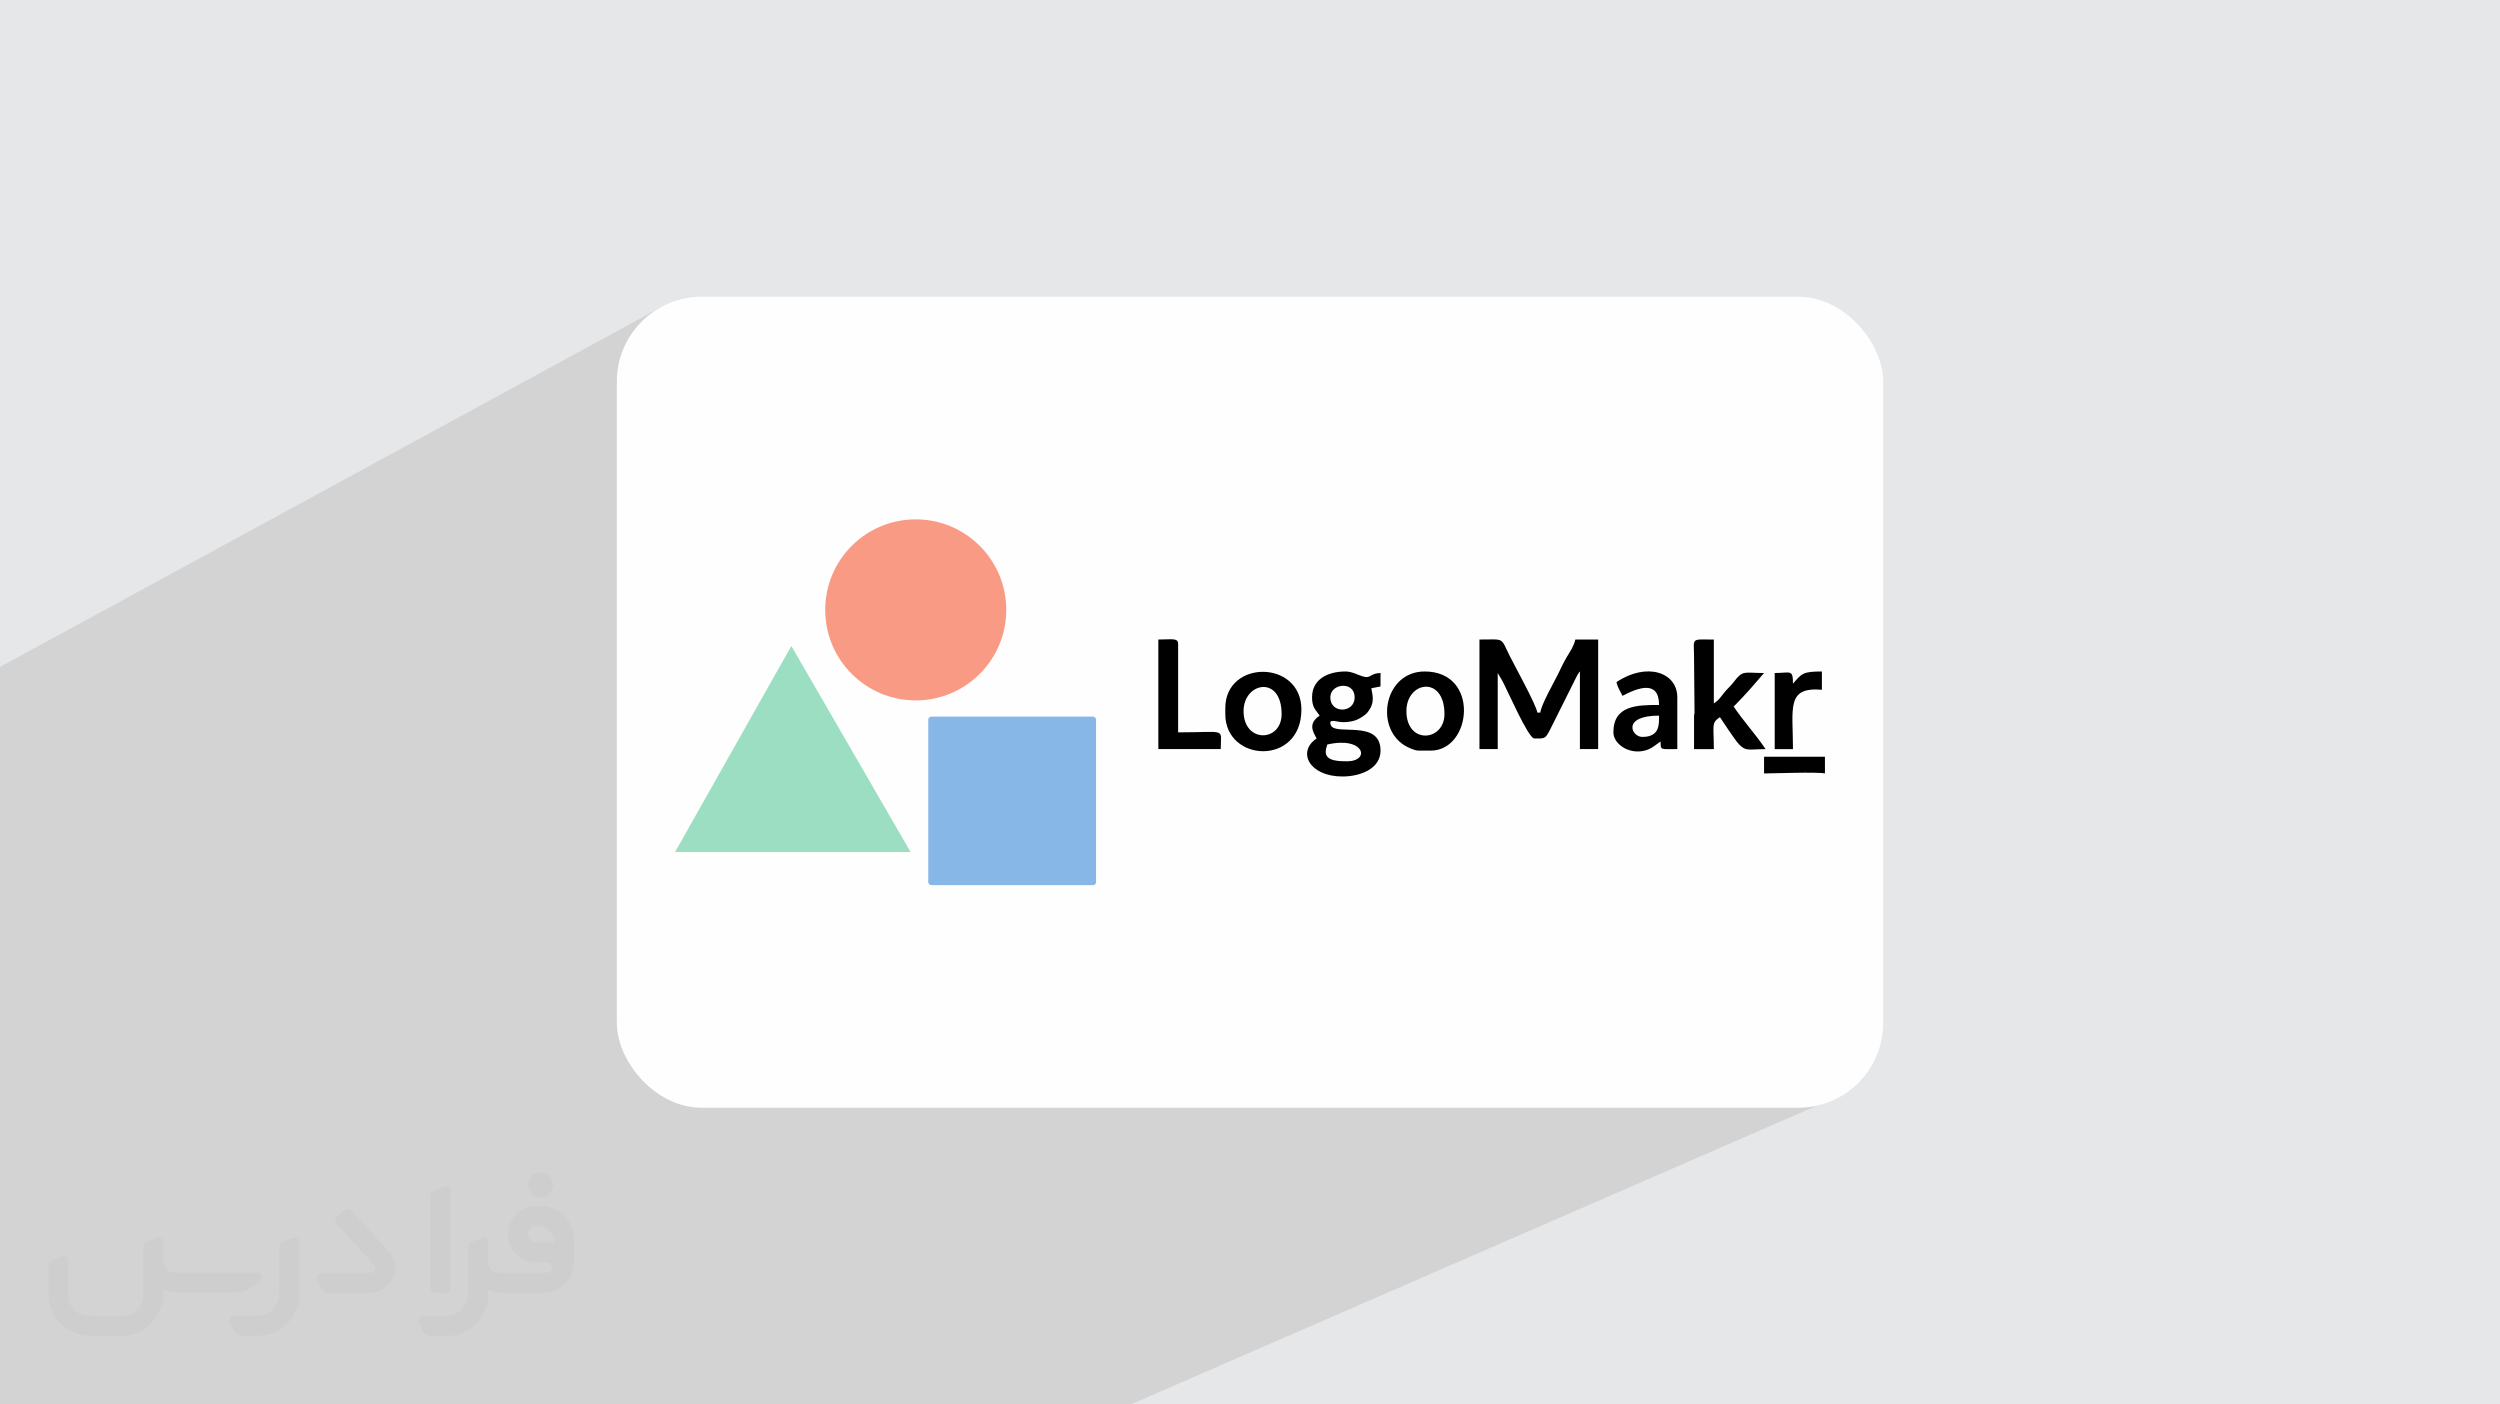 <?xml version="1.0" encoding="UTF-8"?>
<!DOCTYPE svg PUBLIC "-//W3C//DTD SVG 1.0//EN" "http://www.w3.org/TR/2001/REC-SVG-20010904/DTD/svg10.dtd">
<!-- Creator: CorelDRAW -->
<svg xmlns="http://www.w3.org/2000/svg" xml:space="preserve" width="94.192mm" height="52.917mm" version="1.0" style="shape-rendering:geometricPrecision; text-rendering:geometricPrecision; image-rendering:optimizeQuality; fill-rule:evenodd; clip-rule:evenodd"
viewBox="0 0 9404.92 5283.66"
 xmlns:xlink="http://www.w3.org/1999/xlink"
 xmlns:xodm="http://www.corel.com/coreldraw/odm/2003">
 <defs>
  <style type="text/css">
   <![CDATA[
    .fil2 {fill:#FEFEFE}
    .fil7 {fill:black}
    .fil4 {fill:#87B7E7}
    .fil6 {fill:#9BDEC2}
    .fil5 {fill:#F99A84}
    .fil3 {fill:#373435;fill-rule:nonzero;fill-opacity:0.031}
    .fil1 {fill:#2B2A29;fill-opacity:0.102}
    .fil0 {fill:#E6E7E8}
   ]]>
  </style>
 </defs>
 <g id="Layer_x0020_1">
  <polygon class="fil0" points="-0,0 9404.92,0 9404.92,5283.66 -0,5283.66 "/>
  <polygon class="fil1" points="5938.6,2942.31 6944.28,4111.99 4253.57,5283.66 -0,5283.66 -0,2508.81 2487.98,1154.97 "/>
  <rect class="fil2" x="2320.52" y="1116.42" width="4763.88" height="3050.81" rx="319.01" ry="319.01"/>
  <g id="_1961962008496">
   <path class="fil3" d="M1125.4 4672.59l0 197.03c0,20.41 -3.74,40.82 -11.66,59.56 -7.92,18.74 -19.16,36.25 -33.74,50.4 -14.58,14.58 -31.65,25.82 -50.4,33.74 -18.74,7.92 -39.15,11.66 -59.56,11.66l-60.82 0c-7.08,0 -14.16,-2.08 -19.99,-6.25 -5.83,-4.16 -10.41,-9.58 -12.92,-16.25l-11.24 -29.16c-0.83,-2.5 -1.25,-5.41 -1.25,-8.33 0,-2.92 1.25,-5.42 2.92,-7.92 1.67,-2.5 3.74,-4.16 6.25,-5.41 2.5,-1.25 5.41,-2.09 7.91,-1.67l86.23 0c22.08,0 42.91,-8.75 58.73,-24.57 15.41,-15.42 24.15,-36.65 24.15,-58.73l0 -179.12c0,-3.33 1.26,-6.66 3.33,-9.58 2.09,-2.92 5,-5 7.92,-6.25l40.82 -15.83c2.5,-0.84 5.41,-1.25 8.33,-0.84 2.92,0.42 5.42,1.26 7.5,2.92 2.09,1.67 4.17,3.75 5.42,6.25 1.25,2.92 2.08,5.83 2.08,8.33z"/>
   <path class="fil3" d="M2033.88 4536.8l-15 0c-59.57,0 -109.13,48.73 -108.31,107.88 0.42,27.5 12.08,54.16 31.66,73.32 19.57,19.57 46.23,30.4 74.14,30.4l39.57 0c5.42,0 10.41,2.08 14.17,5.83 3.74,3.74 5.83,8.75 5.83,14.16 0,5.42 -2.09,10.41 -5.83,14.17 -3.75,3.74 -8.75,5.83 -14.17,5.83l-179.11 0c-10.83,0 -20.83,-4.58 -28.33,-12.08 -7.5,-7.5 -11.66,-17.91 -12.08,-28.33l0 -74.98c0,-2.92 -0.83,-5.41 -2.08,-7.92 -1.25,-2.5 -3.33,-4.57 -5.42,-6.24 -2.08,-1.67 -4.99,-2.51 -7.5,-2.92 -2.92,-0.42 -5.41,0 -8.33,0.83l-41.24 15.83c-2.92,1.25 -5.83,3.33 -7.92,6.25 -2.08,2.92 -2.92,6.25 -2.92,9.58l0 179.12c0,22.08 -8.75,43.32 -24.15,58.73 -15.42,15.42 -36.65,24.57 -58.73,24.57l-86.64 0.01c-2.92,0 -5.42,0.83 -7.92,2.08 -2.5,1.25 -4.58,3.33 -6.25,5.42 -1.66,2.5 -2.5,4.99 -2.92,7.5 -0.41,2.92 0,5.41 1.26,8.33l11.24 29.16c2.5,6.67 7.08,12.5 12.91,16.66 5.83,4.16 12.91,6.25 20,5.83l60.81 0c41.24,0 80.81,-16.25 109.97,-45.82 29.16,-29.16 45.81,-68.74 45.81,-109.97l0 -18.32c15.84,7.91 33.33,12.08 50.82,12.08l157.03 0c30.41,0 59.99,-12.08 81.65,-33.74 21.66,-21.67 33.74,-50.82 33.74,-81.65l0 -85.81c0,-33.32 -13.33,-65.39 -36.65,-89.14 -23.74,-23.74 -55.82,-36.65 -89.14,-36.65zm50.39 136.2l-66.64 0c-7.92,0 -15.42,-2.5 -21.25,-7.91 -5.83,-5.42 -9.59,-12.5 -10.41,-20.42 0,-4.16 0.42,-8.75 2.08,-12.91 1.67,-4.16 3.75,-7.91 6.67,-10.82 5.83,-5.42 13.75,-8.76 21.66,-8.76l7.09 0c16.25,0 31.65,6.25 42.9,17.91 11.66,11.25 17.91,26.66 17.91,42.91z"/>
   <path class="fil3" d="M1694.39 4478.9l0 367.39c0,2.08 -0.42,4.57 -1.25,6.66 -0.84,2.09 -2.09,4.16 -3.75,5.83 -1.67,1.67 -3.33,2.92 -5.41,3.74 -2.09,0.84 -4.16,1.26 -6.67,1.26l-40.82 0c-2.08,0 -4.58,-0.42 -6.66,-1.26 -2.09,-0.83 -4.16,-2.08 -5.42,-3.74 -1.66,-1.67 -2.92,-3.74 -3.74,-5.83 -0.83,-2.09 -1.25,-4.58 -1.25,-6.66l0 -351.57c0,-3.32 0.83,-6.66 2.92,-9.58 2.08,-2.92 4.58,-5 7.91,-6.25l40.83 -15.83c2.5,-0.84 5.41,-1.25 8.33,-1.25 2.92,0.41 5.41,1.25 7.5,2.92 2.5,1.66 4.16,3.74 5.41,6.24 1.25,2.09 2.09,5 2.09,7.92z"/>
   <path class="fil3" d="M1391.56 4863.79l-153.7 0c-7.08,0 -14.17,-2.09 -20,-6.25 -5.83,-4.16 -10.41,-9.99 -13.33,-16.66l-11.24 -28.74c-0.83,-2.51 -1.25,-5.42 -0.83,-8.34 0.41,-2.92 1.25,-5.41 2.92,-7.91 1.66,-2.51 3.74,-4.16 6.24,-5.42 2.51,-1.25 5.42,-2.08 7.92,-2.08l184.11 0c3.33,0 6.66,-1.25 9.58,-2.92 2.93,-2.09 5,-4.58 6.67,-7.92 1.25,-3.33 1.67,-6.66 1.25,-9.99 -0.42,-3.33 -2.08,-6.67 -4.16,-9.17l-141.63 -154.12c-2.92,-3.33 -4.58,-7.92 -4.58,-12.5 0,-4.58 2.09,-8.75 5.83,-12.08l29.58 -27.49c3.33,-2.92 7.92,-4.58 12.5,-4.58 4.58,0.42 8.75,2.09 12.08,5.83l140.37 152.87c55.41,59.57 12.5,157.46 -69.56,157.46z"/>
   <path class="fil3" d="M977.53 4817.97l-20 17.07c-20.83,17.91 -47.49,27.91 -74.98,27.91l-211.19 0c-19.57,0 -39.15,-4.16 -57.06,-12.49l0 16.25c0,20.82 -4.16,41.65 -12.08,60.81 -7.91,19.16 -19.57,36.65 -34.57,51.65 -14.58,14.58 -32.07,26.24 -51.65,34.58 -19.16,7.91 -39.99,12.07 -60.82,12.07l-114.55 0.01c-20.83,0 -41.66,-4.17 -60.82,-12.08 -19.16,-7.92 -36.65,-19.58 -51.65,-34.58 -14.58,-14.58 -26.24,-32.07 -34.57,-51.65 -7.92,-19.16 -12.08,-39.98 -12.08,-60.81l0 -107.89c0,-3.33 1.25,-6.66 2.92,-9.58 2.09,-2.92 4.58,-5 7.92,-6.25l40.82 -15.83c2.5,-0.84 5.41,-1.26 8.33,-0.84 2.92,0.42 5.42,1.25 7.5,2.92 2.09,1.67 4.16,3.75 5.42,6.25 1.25,2.5 2.08,5 2.08,7.92l0 128.71c0,20.83 8.34,40.82 22.92,55.41 14.58,14.58 34.57,22.91 55.4,22.91l125.79 0c20.83,0 40.41,-8.34 54.99,-22.92 14.58,-14.58 22.92,-34.57 22.92,-55.4l0 -184.11c0,-3.33 1.25,-6.67 2.92,-9.59 2.08,-2.92 4.57,-4.99 7.91,-6.24l40.82 -15.84c2.51,-0.83 5.42,-1.25 8.34,-0.83 2.92,0.42 5.41,1.25 7.91,2.92 2.51,1.67 4.17,3.74 5.42,6.25 1.25,2.5 2.08,5.41 2.08,7.91l0 70.4c0,11.66 4.58,23.32 12.92,31.65 8.33,8.34 19.57,13.33 31.65,13.33l307.4 0c3.33,0 7.09,0.84 9.59,2.92 2.92,2.09 5,5 6.25,7.92 1.25,3.33 1.25,6.66 0.41,10.41 0,3.74 -2.08,6.66 -4.57,8.75z"/>
   <path class="fil3" d="M2033.88 4503.89c25.82,0 47.07,-21.25 47.07,-47.07 0,-25.83 -21.25,-47.07 -47.07,-47.07 -25.83,0 -47.08,21.24 -47.08,47.07 0,25.82 21.25,47.07 47.08,47.07z"/>
  </g>
  <g id="_1961962011328">
   <rect class="fil4" x="3492.04" y="2695.82" width="631.29" height="634.06" rx="11.36" ry="11.36"/>
   <circle class="fil5" cx="3444.97" cy="2294.35" r="340.56"/>
   <polygon class="fil6" points="2977.04,2430.02 3425.59,3205.28 2539.58,3205.28 "/>
   <g>
    <path class="fil7" d="M5565.69 2818.07l68.71 0 0 -286.27 16.94 28.86c17.61,31.58 97.95,217.34 120.47,217.34 43.96,0 40.57,5.47 70.63,-55.33l64.86 -129.79c6.89,-13.78 10.33,-20.61 17.11,-34.42l9.66 -18.97c0.63,-1.06 1.56,-2.55 2.19,-3.54 6.85,-10.66 2.27,-4.06 7.31,-9.87l0 291.99 68.71 0 0 -412.22 -85.88 0c-6.02,25.8 -18.84,43.52 -31.94,65.39 -13.68,22.85 -22.76,43.98 -34.86,68.2 -14.6,29.19 -62.59,113.57 -64.89,141.23l-11.45 0c-2.14,-25.69 -84.85,-175.39 -103.05,-211.84 -36.6,-73.29 -17.76,-62.97 -114.51,-62.97l0 412.22z"/>
    <path class="fil7" d="M4987.44 2829.53c0,-15.46 2.74,-15.79 5.72,-28.63 139.47,-32.49 163.87,62.98 74.43,62.98 -25.21,0 -80.15,0.62 -80.15,-34.36zm17.17 -206.11c0,-53.33 91.61,-62.64 91.61,0 0,59.72 -91.61,62.94 -91.61,0zm-68.71 0c0,38.76 14.07,46.96 28.63,68.71 -45.79,30.66 -24.14,61.88 -11.44,85.88 -74.27,49.72 -28.65,143.13 97.32,143.13 68.36,0 143.13,-29.85 143.13,-97.33 0,-118.69 -169.38,-55.05 -186.62,-95.09 -10.96,-25.45 16.9,-14.7 35.41,-12.54 14.38,1.69 38.53,0.29 59.14,-7.32 11.68,-4.3 33.45,-17.48 41.59,-27.15 33.56,-39.84 17.89,-71.45 16.14,-92.65l34.16 -6.59 0.19 -50.66c-39.93,0.9 -35.51,21.44 -64.54,13.54 -19.26,-5.23 -42.2,-19.26 -67.14,-19.26 -68.07,0 -125.96,29.85 -125.96,97.33z"/>
    <path class="fil7" d="M6372.97 2697.85l0 120.23 74.43 0c0,-90.44 -10.35,-97.96 22.91,-120.23 97.87,146.17 75.62,120.23 171.75,120.23 -37.03,-55.31 -83.18,-104.99 -120.23,-160.31 5.09,-3.72 50.69,-52.57 58.64,-61.59l55.87 -64.37c-76.48,0 -79.34,-12.28 -114.52,34.35 -12.27,16.27 -22.79,23.71 -35.19,39.23 -14.82,18.54 -19.11,27.46 -39.23,40.93l0 -240.46c-86.91,0 -75.16,-8.33 -74.48,62.92l1.89 213.1c-0.07,12.9 -1.84,-5.35 -1.84,15.97z"/>
    <path class="fil7" d="M5290.88 2674.94c0,-112.23 143.13,-135.7 143.13,11.45 0,103.02 -143.13,116.12 -143.13,-11.45zm45.8 148.86l45.81 0c154.71,0 185.93,-297.72 -22.91,-297.72 -149.81,0 -189.19,205.61 -76.98,277.37 11.58,7.4 38.55,20.35 54.08,20.35z"/>
    <path class="fil7" d="M4678.27 2674.94c0,-108.12 143.13,-136.81 143.13,11.45 0,106.2 -143.13,110.27 -143.13,-11.45zm-68.7 -11.44l0 22.9c0,181.88 286.27,196.2 286.27,-17.17 0,-188.07 -286.27,-188.37 -286.27,-5.72z"/>
    <path class="fil7" d="M6241.29 2692.12c0,33.39 2.73,80.15 -62.98,80.15 -41.2,0 -78.03,-80.15 62.98,-80.15zm-160.32 -125.96c4.58,19.65 14.31,35.28 22.91,51.52 55.92,-29.59 137.41,-61.76 137.41,34.36 -82.1,0 -171.77,0.97 -171.77,103.05 0,46.23 66.37,90.68 132.52,63.84 14.71,-5.96 31.62,-20.55 44.97,-29.5 0.75,33.81 -2.14,28.63 62.97,28.63l0 -194.66c0,-94.63 -115.25,-133.44 -229.01,-57.25z"/>
    <path class="fil7" d="M4357.65 2818.07l234.73 0c0,-81.31 25.69,-62.97 -160.31,-62.97l0 -332.07c0,-24.43 -21.97,-17.17 -74.43,-17.17l0 412.22z"/>
    <path class="fil7" d="M6745.12 2571.89zm0 0zm0 0c0,-55.46 -9.59,-40.08 -68.71,-40.08l0 286.27 68.71 0c0,-154.51 -26.46,-234.53 108.78,-223.28l0 -68.71c-71.85,0 -75.54,7.56 -108.78,45.8z"/>
    <path class="fil7" d="M6636.33 2909.68c35.38,0 198.64,-6.43 229.01,0l0 -62.98 -229.01 0 0 62.98z"/>
   </g>
  </g>
 </g>
</svg>
